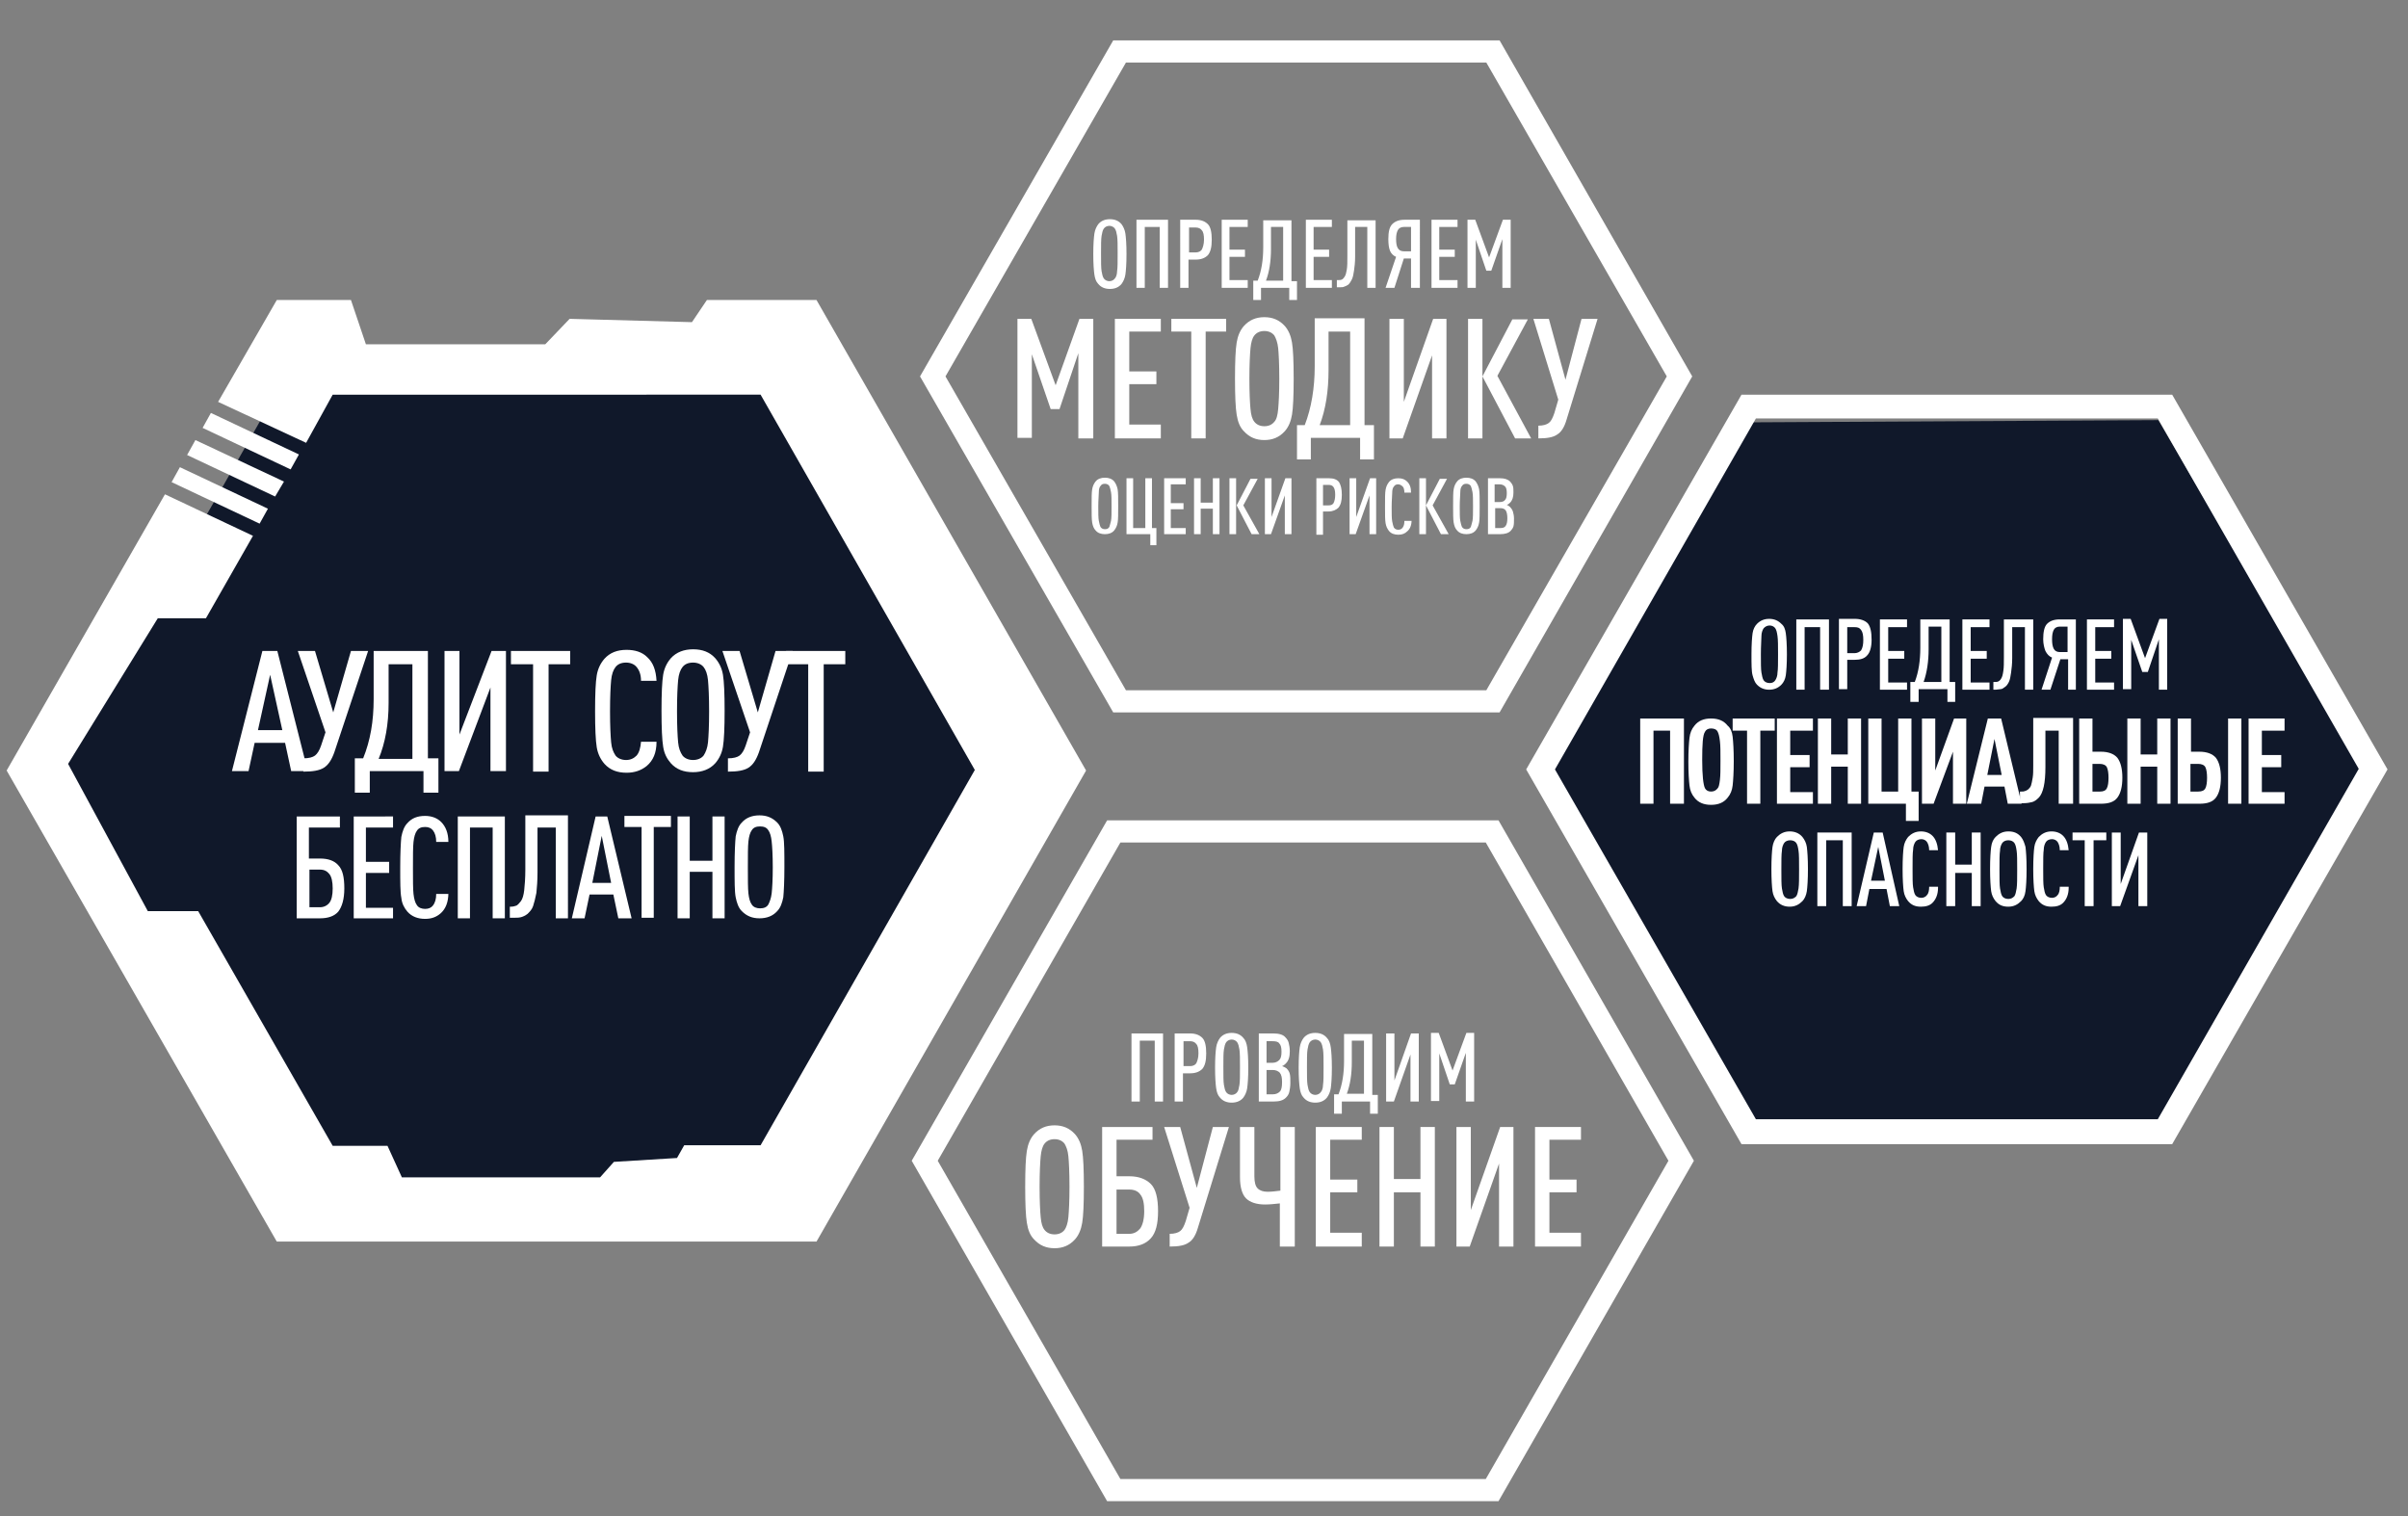 <?xml version="1.0" encoding="utf-8"?>
<!-- Generator: Adobe Illustrator 22.1.0, SVG Export Plug-In . SVG Version: 6.00 Build 0)  -->
<svg version="1.1" id="Слой_1" xmlns="http://www.w3.org/2000/svg" xmlns:xlink="http://www.w3.org/1999/xlink" x="0px" y="0px"
	 viewBox="0 0 435 273.9" style="enable-background:new 0 0 435 273.9;" xml:space="preserve">
<rect x="0" y="0" width="435" height="273.9" fill="#808080" stroke="none"/>
<style type="text/css">
	.st0{fill:#10182A;}
	.st1{fill:#FFFFFF;}
</style>
<polygon class="st0" points="390.6,204.2 316.5,204.6 279.1,140.6 315.8,76.3 389.9,75.9 427.3,139.9 "/>
<polygon class="st0" points="141.5,215.9 54.1,216.3 10,140.9 53.3,65 140.7,64.6 184.7,140 "/>
<path id="Фигура_3_1_" class="st1" d="M147.5,224.3H50L1.2,139.2l28.6-49.9l15.9,7.5l-8.5,14.9h-8.7l-16.2,26.3l14.4,26.6h9.1
	L60.1,207H70l2.6,5.7h35.8l2.5-2.8l11.4-0.7l1.3-2.3h13.8l38.7-67.8l-38.7-67.8H60.1L55.3,80l-15.9-7.4L50,54.2h13.4l2.7,8h32.4
	l4.4-4.6l22.1,0.6l2.7-4h19.8l48.7,85L147.5,224.3z M52.5,84.8l-15.9-7.5l1.5-2.7L54,82.1L52.5,84.8z M49.7,89.7l-15.9-7.5l1.5-2.7
	L51.3,87L49.7,89.7z M46.9,94.6l-15.9-7.5l1.5-2.7l15.9,7.5L46.9,94.6z"/>
<path id="Фигура_4_7_" class="st1" d="M270.9,128.7h-69.8L166.2,68l34.9-60.7h69.8L305.7,68L270.9,128.7z M203.4,124.7h65.1
	L301.1,68l-32.6-56.7h-65.1L170.8,68L203.4,124.7z"/>
<path id="Фигура_4_5_" class="st1" d="M392.4,206.7h-77.8L275.7,139l38.9-67.7h77.8l38.9,67.7L392.4,206.7z M317.2,202.2h72.6
	l36.3-63.3l-36.3-63.3h-72.6L280.9,139L317.2,202.2z"/>
<g>
	<path class="st1" d="M304.1,145.2h-2.4V132h-3v13.2h-2.4v-15.4h7.9V145.2z"/>
	<path class="st1" d="M313,133.1c0.1,0.9,0.2,2.4,0.2,4.4s-0.1,3.5-0.2,4.4s-0.4,1.6-0.9,2.2c-0.7,0.9-1.7,1.3-3,1.3s-2.3-0.4-3-1.3
		c-0.5-0.6-0.8-1.3-0.9-2.2c-0.1-0.9-0.2-2.3-0.2-4.3s0.1-3.4,0.2-4.3c0.1-0.9,0.4-1.6,0.9-2.2c0.7-0.9,1.7-1.3,3-1.3s2.3,0.4,3,1.3
		C312.6,131.5,312.9,132.2,313,133.1z M310.7,140.9c0.1-0.8,0.1-1.9,0.1-3.5s0-2.7-0.1-3.5c-0.1-0.8-0.2-1.3-0.4-1.7
		c-0.2-0.4-0.6-0.6-1.2-0.6c-0.5,0-0.9,0.2-1.1,0.6c-0.4,0.6-0.5,2.3-0.5,5.1c0,2.8,0.2,4.5,0.5,5.1c0.2,0.4,0.6,0.6,1.1,0.6
		c0.5,0,0.9-0.2,1.2-0.6C310.5,142.2,310.6,141.7,310.7,140.9z"/>
	<path class="st1" d="M320.6,132H318v13.2h-2.4V132H313v-2.2h7.6V132z"/>
	<path class="st1" d="M327.5,145.2h-6.5v-15.4h6.5v2.2h-4.1v4.4h3.5v2.2h-3.5v4.5h4.1V145.2z"/>
	<path class="st1" d="M336.2,145.2h-2.4v-6.7h-3v6.7h-2.4v-15.4h2.4v6.5h3v-6.5h2.4V145.2z"/>
	<path class="st1" d="M346.6,148.3h-2.3v-3.1h-6.8v-15.4h2.4V143h3v-13.2h2.4V143h1.3V148.3z"/>
	<path class="st1" d="M349.3,145.2h-2.1v-15.4h2.4v9.4l3.4-9.4h2.2v15.4h-2.4v-9.4L349.3,145.2z"/>
	<path class="st1" d="M365.2,145.2h-2.5l-0.6-3.1h-3.6l-0.6,3.1h-2.6l3.8-15.4h2.4L365.2,145.2z M361.6,140l-1.3-6.5L359,140H361.6z
		"/>
	<path class="st1" d="M374.3,145.2h-2.4V132h-2.4v6.6c0,1.4-0.1,2.6-0.3,3.5c-0.2,0.9-0.5,1.6-0.9,2s-0.8,0.7-1.2,0.8
		c-0.4,0.1-0.9,0.2-1.5,0.2h-0.7V143h0.2c0.3,0,0.5,0,0.7-0.1c0.2,0,0.4-0.2,0.6-0.3c0.2-0.2,0.4-0.4,0.5-0.7
		c0.1-0.3,0.2-0.8,0.3-1.4c0.1-0.6,0.1-1.3,0.1-2.2v-8.6h7.2V145.2z"/>
	<path class="st1" d="M383.4,140.5c0,1.6-0.3,2.8-0.9,3.6c-0.6,0.8-1.6,1.1-3,1.1h-3.9v-15.4h2.4v6h1.5c1.4,0,2.4,0.4,3,1.1
		C383.1,137.7,383.4,138.9,383.4,140.5z M380.6,142.4c0.2-0.4,0.3-1,0.3-1.9c0-0.8-0.1-1.5-0.3-1.9c-0.2-0.4-0.7-0.6-1.3-0.6H378v5
		h1.4C380,143,380.4,142.8,380.6,142.4z"/>
	<path class="st1" d="M392.1,145.2h-2.4v-6.7h-3v6.7h-2.4v-15.4h2.4v6.5h3v-6.5h2.4V145.2z"/>
	<path class="st1" d="M401.2,140.5c0,1.6-0.3,2.8-0.9,3.6c-0.6,0.8-1.6,1.1-3,1.1h-3.9v-15.4h2.4v6h1.5c1.4,0,2.4,0.4,3,1.1
		C400.9,137.7,401.2,138.9,401.2,140.5z M398.4,142.4c0.2-0.4,0.3-1,0.3-1.9c0-0.8-0.1-1.5-0.3-1.9s-0.7-0.6-1.3-0.6h-1.4v5h1.4
		C397.8,143,398.2,142.8,398.4,142.4z M404.9,145.2h-2.4v-15.4h2.4V145.2z"/>
	<path class="st1" d="M412.7,145.2h-6.5v-15.4h6.5v2.2h-4.1v4.4h3.5v2.2h-3.5v4.5h4.1V145.2z"/>
</g>
<g>
	<path class="st1" d="M203.3,42.2c0.1,0.7,0.2,1.9,0.2,3.7c0,1.8-0.1,3-0.2,3.7s-0.4,1.3-0.7,1.7c-0.5,0.6-1.2,0.9-2.1,0.9
		s-1.6-0.3-2.1-0.9c-0.4-0.4-0.6-1-0.7-1.7c-0.1-0.7-0.2-1.9-0.2-3.7c0-1.8,0.1-3,0.2-3.7c0.1-0.7,0.4-1.3,0.7-1.7
		c0.5-0.6,1.2-0.9,2.1-0.9s1.6,0.3,2.1,0.9C202.9,40.9,203.2,41.5,203.3,42.2z M201.8,49c0.1-0.6,0.1-1.7,0.1-3.2
		c0-1.5,0-2.5-0.1-3.2c-0.1-0.6-0.2-1-0.4-1.3c-0.2-0.3-0.6-0.5-1-0.5c-0.4,0-0.8,0.2-1,0.5c-0.2,0.3-0.3,0.7-0.4,1.3
		c-0.1,0.6-0.1,1.7-0.1,3.2c0,1.5,0,2.6,0.1,3.2c0.1,0.6,0.2,1,0.4,1.3c0.2,0.3,0.6,0.5,1,0.5c0.4,0,0.8-0.2,1-0.5
		C201.6,50.1,201.8,49.6,201.8,49z"/>
	<path class="st1" d="M211,52h-1.5V41h-2.7v11h-1.5V39.7h5.7V52z"/>
	<path class="st1" d="M218.9,43.3c0,1.3-0.2,2.2-0.7,2.8c-0.5,0.5-1.2,0.8-2.2,0.8h-1.3V52h-1.5V39.7h2.8c1,0,1.7,0.3,2.2,0.8
		S218.9,42,218.9,43.3z M217.5,43.3c0-0.8-0.1-1.4-0.4-1.7c-0.2-0.3-0.6-0.5-1.1-0.5h-1.2v4.5h1.2c0.5,0,0.9-0.2,1.1-0.5
		C217.3,44.7,217.5,44.1,217.5,43.3z"/>
	<path class="st1" d="M225.4,52h-4.7V39.7h4.7V41h-3.3v4.1h2.8v1.3h-2.8v4.2h3.3V52z"/>
	<path class="st1" d="M234.3,54.2h-1.4V52h-5.1v2.2h-1.4v-3.5h0.8c0.7-1.8,1-3.8,1-6v-4.9h5.1v11h1V54.2z M231.8,50.7V41h-2.2V45
		c0,2.2-0.3,4.1-0.9,5.7H231.8z"/>
	<path class="st1" d="M240.6,52h-4.7V39.7h4.7V41h-3.3v4.1h2.8v1.3h-2.8v4.2h3.3V52z"/>
	<path class="st1" d="M248.5,52H247V41h-2.2v5.4c0,1-0.1,1.8-0.2,2.5s-0.2,1.2-0.4,1.6c-0.2,0.4-0.4,0.7-0.6,0.9
		c-0.3,0.2-0.5,0.3-0.8,0.4c-0.2,0.1-0.5,0.1-0.9,0.1h-0.4v-1.3h0.2c0.3,0,0.5,0,0.7-0.1s0.3-0.2,0.5-0.5c0.2-0.3,0.3-0.7,0.4-1.3
		c0.1-0.6,0.1-1.4,0.1-2.4v-6.5h5.1V52z"/>
	<path class="st1" d="M256.4,52h-1.5v-5.3h-1.3l-1.7,5.3h-1.6l1.9-5.6c-0.5-0.2-0.9-0.6-1.1-1.1s-0.3-1.2-0.3-2.1
		c0-1.3,0.2-2.2,0.7-2.7c0.5-0.5,1.2-0.8,2.2-0.8h2.8V52z M254.9,45.4V41h-1.3c-0.5,0-0.9,0.2-1.1,0.6c-0.2,0.4-0.3,0.9-0.3,1.6
		c0,0.7,0.1,1.3,0.3,1.6c0.2,0.4,0.6,0.6,1.1,0.6H254.9z"/>
	<path class="st1" d="M263.3,52h-4.7V39.7h4.7V41h-3.3v4.1h2.8v1.3h-2.8v4.2h3.3V52z"/>
	<path class="st1" d="M272.9,52h-1.5v-8.8l-2,5.7h-0.9l-1.9-5.6V52h-1.5V39.7h1.4l2.5,6.8l2.5-6.8h1.4V52z"/>
</g>
<g>
	<path class="st1" d="M201.9,88.4c0.1,0.6,0.1,1.6,0.1,3s0,2.5-0.1,3c-0.1,0.6-0.3,1-0.6,1.4c-0.4,0.5-1,0.7-1.7,0.7
		s-1.3-0.2-1.7-0.7c-0.3-0.3-0.5-0.8-0.6-1.4c-0.1-0.6-0.1-1.6-0.1-3s0-2.5,0.1-3c0.1-0.6,0.3-1,0.6-1.4c0.4-0.5,1-0.7,1.7-0.7
		s1.3,0.2,1.7,0.7C201.6,87.4,201.8,87.9,201.9,88.4z M200.7,94.1c0.1-0.5,0.1-1.4,0.1-2.6c0-1.2,0-2.1-0.1-2.6
		c-0.1-0.5-0.2-0.9-0.3-1.1c-0.2-0.3-0.5-0.4-0.8-0.4c-0.4,0-0.6,0.1-0.8,0.4c-0.2,0.2-0.3,0.6-0.3,1.1s-0.1,1.4-0.1,2.6
		c0,1.2,0,2.1,0.1,2.6c0.1,0.5,0.2,0.9,0.3,1.1c0.2,0.3,0.5,0.4,0.8,0.4c0.4,0,0.6-0.1,0.8-0.4C200.5,94.9,200.6,94.5,200.7,94.1z"
		/>
	<path class="st1" d="M209,98.5h-1.2v-2h-4.3V86.4h1.2v9h2.2v-9h1.2v9h0.8V98.5z"/>
	<path class="st1" d="M214.2,96.5h-3.9V86.4h3.9v1.1h-2.7v3.4h2.3V92h-2.3v3.4h2.7V96.5z"/>
	<path class="st1" d="M220.3,96.5h-1.2v-4.6h-2.2v4.6h-1.2V86.4h1.2v4.4h2.2v-4.4h1.2V96.5z"/>
	<path class="st1" d="M223.3,96.5h-1.2V86.4h1.2V96.5z M227.5,96.5h-1.4l-2.7-5.2l2.5-4.8h1.3l-2.6,4.8L227.5,96.5z"/>
	<path class="st1" d="M233.3,96.5h-1.2v-7l-2.5,7h-1.1V86.4h1.2v7l2.5-7h1.1V96.5z"/>
	<path class="st1" d="M242.4,89.4c0,1.1-0.2,1.8-0.6,2.3c-0.4,0.4-1,0.7-1.8,0.7h-1v4.2h-1.2V86.4h2.3c0.8,0,1.4,0.2,1.8,0.7
		C242.2,87.6,242.4,88.3,242.4,89.4z M241.2,89.4c0-0.7-0.1-1.1-0.3-1.4c-0.2-0.3-0.5-0.4-0.9-0.4h-1v3.7h1c0.4,0,0.7-0.1,0.9-0.4
		C241.1,90.5,241.2,90,241.2,89.4z"/>
	<path class="st1" d="M248.6,96.5h-1.2v-7l-2.5,7h-1.1V86.4h1.2v7l2.5-7h1.1V96.5z"/>
	<path class="st1" d="M255,94c0,0.9-0.3,1.6-0.8,2c-0.4,0.4-0.9,0.6-1.6,0.6c-0.7,0-1.3-0.2-1.7-0.7c-0.3-0.4-0.5-0.8-0.6-1.4
		c-0.1-0.6-0.1-1.6-0.1-3s0-2.5,0.1-3c0.1-0.6,0.3-1,0.6-1.4c0.4-0.5,1-0.7,1.7-0.7c0.7,0,1.2,0.2,1.6,0.6c0.5,0.5,0.7,1.1,0.7,2
		h-1.2c0-0.5-0.1-0.9-0.3-1.1c-0.2-0.2-0.5-0.4-0.8-0.4c-0.4,0-0.6,0.1-0.8,0.4c-0.2,0.2-0.3,0.6-0.3,1.1s-0.1,1.4-0.1,2.6
		c0,1.2,0,2.1,0.1,2.6c0.1,0.5,0.2,0.9,0.3,1.1c0.2,0.3,0.5,0.4,0.8,0.4c0.3,0,0.6-0.1,0.8-0.4c0.2-0.3,0.3-0.6,0.3-1.2H255z"/>
	<path class="st1" d="M257.6,96.5h-1.2V86.4h1.2V96.5z M261.7,96.5h-1.4l-2.7-5.2l2.5-4.8h1.3l-2.6,4.8L261.7,96.5z"/>
	<path class="st1" d="M267.2,88.4c0.1,0.6,0.1,1.6,0.1,3s0,2.5-0.1,3c-0.1,0.6-0.3,1-0.6,1.4c-0.4,0.5-1,0.7-1.7,0.7
		c-0.7,0-1.3-0.2-1.7-0.7c-0.3-0.3-0.5-0.8-0.6-1.4c-0.1-0.6-0.1-1.6-0.1-3s0-2.5,0.1-3c0.1-0.6,0.3-1,0.6-1.4
		c0.4-0.5,1-0.7,1.7-0.7c0.7,0,1.3,0.2,1.7,0.7C266.9,87.4,267.1,87.9,267.2,88.4z M266,94.1c0.1-0.5,0.1-1.4,0.1-2.6
		c0-1.2,0-2.1-0.1-2.6c-0.1-0.5-0.2-0.9-0.3-1.1c-0.2-0.3-0.5-0.4-0.8-0.4c-0.4,0-0.6,0.1-0.8,0.4c-0.2,0.2-0.3,0.6-0.3,1.1
		s-0.1,1.4-0.1,2.6c0,1.2,0,2.1,0.1,2.6c0.1,0.5,0.2,0.9,0.3,1.1c0.2,0.3,0.5,0.4,0.8,0.4c0.4,0,0.6-0.1,0.8-0.4
		C265.8,94.9,265.9,94.5,266,94.1z"/>
	<path class="st1" d="M273.5,93.7c0,0.6,0,1-0.1,1.4c-0.1,0.3-0.3,0.6-0.5,0.8c-0.4,0.4-1,0.6-1.9,0.6h-2.2V86.4h2.2
		c0.8,0,1.4,0.2,1.8,0.6c0.2,0.2,0.4,0.5,0.5,0.8c0.1,0.3,0.1,0.7,0.1,1.2c0,0.8-0.2,1.4-0.6,1.8c-0.2,0.2-0.3,0.3-0.6,0.4
		c0.2,0.1,0.4,0.2,0.6,0.4c0.2,0.2,0.4,0.5,0.5,0.8S273.5,93.2,273.5,93.7z M272.2,89.1c0-0.6-0.1-1-0.3-1.2c-0.2-0.2-0.5-0.4-1-0.4
		h-0.9v3.2h0.9c0.4,0,0.8-0.1,1-0.4C272.1,90.1,272.2,89.7,272.2,89.1z M272.3,93.6c0-0.6-0.1-1.1-0.3-1.4c-0.2-0.3-0.6-0.4-1-0.4
		h-0.9v3.6h0.9c0.5,0,0.8-0.1,1-0.4S272.3,94.3,272.3,93.6z"/>
</g>
<g>
	<path class="st1" d="M197.4,79.2h-2.6V63.8l-3.4,10.1h-1.6l-3.4-9.9v15.1h-2.6V57.6h2.5l4.4,12l4.3-12h2.5V79.2z"/>
	<path class="st1" d="M209.7,79.2h-8.3V57.6h8.3v2.3h-5.7v7.2h4.9v2.3h-4.9v7.3h5.7V79.2z"/>
	<path class="st1" d="M221.4,59.9h-3.6v19.3h-2.6V59.9h-3.6v-2.3h9.9V59.9z"/>
	<path class="st1" d="M233.4,61.9c0.2,1.2,0.3,3.4,0.3,6.5s-0.1,5.3-0.3,6.5c-0.2,1.2-0.6,2.2-1.3,3c-1,1.1-2.2,1.6-3.7,1.6
		c-1.5,0-2.7-0.5-3.7-1.6c-0.7-0.7-1.1-1.7-1.3-3c-0.2-1.2-0.3-3.4-0.3-6.5s0.1-5.3,0.3-6.5c0.2-1.2,0.6-2.2,1.3-3
		c1-1.1,2.2-1.6,3.7-1.6c1.5,0,2.7,0.5,3.7,1.6C232.8,59.7,233.2,60.7,233.4,61.9z M230.9,73.9c0.1-1.1,0.2-2.9,0.2-5.5
		s-0.1-4.5-0.2-5.5s-0.4-1.8-0.7-2.3c-0.4-0.5-1-0.8-1.8-0.8c-0.8,0-1.4,0.3-1.8,0.8c-0.4,0.5-0.6,1.3-0.7,2.3
		c-0.1,1.1-0.2,2.9-0.2,5.5s0.1,4.5,0.2,5.5c0.1,1.1,0.3,1.8,0.7,2.3c0.4,0.5,1,0.8,1.8,0.8c0.8,0,1.4-0.3,1.8-0.8
		C230.6,75.8,230.8,75,230.9,73.9z"/>
	<path class="st1" d="M248.2,83h-2.5v-3.9h-8.9V83h-2.5v-6.2h1.4c1.2-3.1,1.8-6.7,1.8-10.6v-8.7h9v19.3h1.7V83z M243.9,76.9V59.9
		H240v6.9c0,3.8-0.5,7.1-1.6,10H243.9z"/>
	<path class="st1" d="M261.3,79.2h-2.6v-15l-5.3,15H251V57.6h2.6v15l5.3-15h2.4V79.2z"/>
	<path class="st1" d="M267.8,79.2h-2.6V57.6h2.6V79.2z M276.6,79.2h-2.9l-5.9-11.2l5.4-10.3h2.8l-5.5,10.2L276.6,79.2z"/>
	<path class="st1" d="M288.6,57.6L283,75.8c-0.4,1.4-1,2.3-1.7,2.7c-0.7,0.5-1.8,0.7-3.4,0.7v-2.3c0.9,0,1.5-0.2,1.9-0.5
		c0.4-0.3,0.7-0.9,1-1.8l0.7-2.4L277,57.6h2.8l3,11l2.9-11H288.6z"/>
</g>
<g>
	<path class="st1" d="M326.4,153c0.1,0.8,0.2,2.1,0.2,4c0,1.9-0.1,3.3-0.2,4s-0.4,1.4-0.8,1.8c-0.6,0.6-1.3,1-2.3,1
		c-0.9,0-1.7-0.3-2.3-1c-0.4-0.5-0.7-1.1-0.8-1.8s-0.2-2.1-0.2-4c0-1.9,0.1-3.3,0.2-4s0.4-1.4,0.8-1.8c0.6-0.6,1.3-1,2.3-1
		c0.9,0,1.7,0.3,2.3,1C326,151.7,326.3,152.3,326.4,153z M324.9,160.5c0.1-0.7,0.1-1.8,0.1-3.4c0-1.6,0-2.8-0.1-3.4
		c-0.1-0.7-0.2-1.1-0.4-1.4c-0.2-0.3-0.6-0.5-1.1-0.5c-0.5,0-0.9,0.2-1.1,0.5c-0.2,0.3-0.4,0.8-0.4,1.4c-0.1,0.6-0.1,1.8-0.1,3.4
		c0,1.6,0,2.8,0.1,3.4c0.1,0.6,0.2,1.1,0.4,1.4c0.2,0.3,0.6,0.5,1.1,0.5c0.5,0,0.8-0.2,1.1-0.5C324.7,161.6,324.8,161.1,324.9,160.5
		z"/>
	<path class="st1" d="M334.5,163.7h-1.6v-11.9h-3v11.9h-1.6v-13.3h6.2V163.7z"/>
	<path class="st1" d="M343.1,163.7h-1.7l-0.6-3.1h-3.1l-0.6,3.1h-1.7l3.1-13.3h1.6L343.1,163.7z M340.5,159.1l-1.2-6.1l-1.3,6.1
		H340.5z"/>
	<path class="st1" d="M350.1,160.4c0,1.2-0.4,2.1-1,2.7c-0.5,0.5-1.2,0.7-2.1,0.7c-1,0-1.7-0.3-2.3-1c-0.4-0.5-0.7-1.1-0.8-1.8
		c-0.1-0.7-0.2-2.1-0.2-4c0-1.9,0.1-3.3,0.2-4c0.1-0.7,0.4-1.3,0.8-1.8c0.6-0.6,1.3-1,2.3-1c0.9,0,1.6,0.3,2.1,0.8
		c0.6,0.6,0.9,1.5,1,2.6h-1.6c0-0.7-0.2-1.2-0.4-1.5c-0.2-0.3-0.6-0.5-1-0.5c-0.5,0-0.9,0.2-1.1,0.5c-0.2,0.3-0.4,0.8-0.4,1.4
		c-0.1,0.6-0.1,1.8-0.1,3.4c0,1.6,0,2.8,0.1,3.4c0.1,0.6,0.2,1.1,0.4,1.4c0.2,0.3,0.6,0.5,1.1,0.5c0.4,0,0.8-0.2,1-0.5
		c0.3-0.3,0.4-0.9,0.4-1.5H350.1z"/>
	<path class="st1" d="M357.8,163.7h-1.6v-6h-3v6h-1.6v-13.3h1.6v5.8h3v-5.8h1.6V163.7z"/>
	<path class="st1" d="M365.9,153c0.1,0.8,0.2,2.1,0.2,4c0,1.9-0.1,3.3-0.2,4c-0.1,0.8-0.4,1.4-0.8,1.8c-0.6,0.6-1.3,1-2.3,1
		s-1.7-0.3-2.3-1c-0.4-0.5-0.7-1.1-0.8-1.8c-0.1-0.8-0.2-2.1-0.2-4c0-1.9,0.1-3.3,0.2-4c0.1-0.8,0.4-1.4,0.8-1.8
		c0.6-0.6,1.3-1,2.3-1s1.7,0.3,2.3,1C365.5,151.7,365.7,152.3,365.9,153z M364.3,160.5c0.1-0.7,0.1-1.8,0.1-3.4c0-1.6,0-2.8-0.1-3.4
		c-0.1-0.7-0.2-1.1-0.4-1.4c-0.2-0.3-0.6-0.5-1.1-0.5c-0.5,0-0.9,0.2-1.1,0.5c-0.2,0.3-0.4,0.8-0.4,1.4c-0.1,0.6-0.1,1.8-0.1,3.4
		c0,1.6,0,2.8,0.1,3.4c0.1,0.6,0.2,1.1,0.4,1.4c0.2,0.3,0.6,0.5,1.1,0.5c0.5,0,0.8-0.2,1.1-0.5C364.1,161.6,364.2,161.1,364.3,160.5
		z"/>
	<path class="st1" d="M373.7,160.4c0,1.2-0.4,2.1-1,2.7c-0.5,0.5-1.2,0.7-2.1,0.7c-1,0-1.7-0.3-2.3-1c-0.4-0.5-0.7-1.1-0.8-1.8
		c-0.1-0.7-0.2-2.1-0.2-4c0-1.9,0.1-3.3,0.2-4c0.1-0.7,0.4-1.3,0.8-1.8c0.6-0.6,1.3-1,2.3-1c0.9,0,1.6,0.3,2.1,0.8
		c0.6,0.6,0.9,1.5,1,2.6h-1.6c0-0.7-0.2-1.2-0.4-1.5c-0.2-0.3-0.6-0.5-1-0.5c-0.5,0-0.9,0.2-1.1,0.5c-0.2,0.3-0.4,0.8-0.4,1.4
		c-0.1,0.6-0.1,1.8-0.1,3.4c0,1.6,0,2.8,0.1,3.4c0.1,0.6,0.2,1.1,0.4,1.4c0.2,0.3,0.6,0.5,1.1,0.5c0.4,0,0.8-0.2,1-0.5
		c0.3-0.3,0.4-0.9,0.4-1.5H373.7z"/>
	<path class="st1" d="M380.4,151.8h-2.2v11.9h-1.6v-11.9h-2.2v-1.4h6.1V151.8z"/>
	<path class="st1" d="M387.9,163.7h-1.6v-9.2l-3.3,9.2h-1.5v-13.3h1.6v9.3l3.3-9.3h1.5V163.7z"/>
</g>
<g>
	<path class="st1" d="M322.6,114.4c0.1,0.7,0.2,2,0.2,3.8c0,1.8-0.1,3.1-0.2,3.8s-0.4,1.3-0.8,1.7c-0.6,0.6-1.3,0.9-2.2,0.9
		c-0.9,0-1.6-0.3-2.2-0.9c-0.4-0.4-0.6-1-0.8-1.7s-0.2-2-0.2-3.8c0-1.8,0.1-3.1,0.2-3.8s0.4-1.3,0.8-1.7c0.6-0.6,1.3-0.9,2.2-0.9
		c0.9,0,1.6,0.3,2.2,0.9C322.3,113.1,322.5,113.7,322.6,114.4z M321.1,121.5c0.1-0.6,0.1-1.7,0.1-3.3c0-1.5,0-2.6-0.1-3.3
		s-0.2-1.1-0.4-1.4c-0.2-0.3-0.6-0.5-1-0.5c-0.5,0-0.8,0.2-1.1,0.5c-0.2,0.3-0.4,0.8-0.4,1.4s-0.1,1.7-0.1,3.3c0,1.6,0,2.7,0.1,3.3
		s0.2,1.1,0.4,1.4c0.2,0.3,0.6,0.5,1.1,0.5c0.5,0,0.8-0.2,1-0.5C320.9,122.6,321.1,122.1,321.1,121.5z"/>
	<path class="st1" d="M330.3,124.6h-1.5v-11.3H326v11.3h-1.5v-12.7h5.9V124.6z"/>
	<path class="st1" d="M338.1,115.6c0,1.3-0.3,2.3-0.8,2.8c-0.5,0.6-1.3,0.8-2.3,0.8h-1.3v5.3h-1.5v-12.7h2.9c1,0,1.8,0.3,2.3,0.8
		C337.9,113.2,338.1,114.2,338.1,115.6z M336.6,115.6c0-0.8-0.1-1.4-0.4-1.8s-0.6-0.5-1.2-0.5h-1.3v4.7h1.3c0.5,0,0.9-0.2,1.2-0.5
		C336.5,117,336.6,116.4,336.6,115.6z"/>
	<path class="st1" d="M344.5,124.6h-4.9v-12.7h4.9v1.4h-3.4v4.3h2.9v1.4h-2.9v4.3h3.4V124.6z"/>
	<path class="st1" d="M353.3,126.8h-1.5v-2.3h-5.2v2.3h-1.5v-3.6h0.8c0.7-1.8,1-3.9,1-6.2v-5.1h5.3v11.3h1V126.8z M350.7,123.2v-10
		h-2.3v4.1c0,2.2-0.3,4.2-0.9,5.9H350.7z"/>
	<path class="st1" d="M359.4,124.6h-4.9v-12.7h4.9v1.4h-3.4v4.3h2.9v1.4h-2.9v4.3h3.4V124.6z"/>
	<path class="st1" d="M367.3,124.6h-1.5v-11.3h-2.3v5.6c0,1-0.1,1.9-0.2,2.6c-0.1,0.7-0.2,1.3-0.4,1.7c-0.2,0.4-0.4,0.7-0.7,0.9
		c-0.3,0.2-0.5,0.4-0.8,0.4s-0.6,0.1-0.9,0.1h-0.4v-1.4h0.2c0.3,0,0.5,0,0.7-0.1s0.4-0.3,0.5-0.5c0.2-0.3,0.3-0.7,0.4-1.4
		c0.1-0.6,0.1-1.5,0.1-2.5v-6.8h5.3V124.6z"/>
	<path class="st1" d="M375.1,124.6h-1.5v-5.5h-1.4l-1.8,5.5h-1.6l1.9-5.8c-0.5-0.2-0.9-0.6-1.2-1.2c-0.2-0.5-0.4-1.3-0.4-2.1
		c0-1.3,0.2-2.3,0.7-2.8s1.2-0.8,2.3-0.8h2.9V124.6z M373.5,117.7v-4.5h-1.4c-0.5,0-0.9,0.2-1.1,0.6c-0.2,0.4-0.3,0.9-0.3,1.7
		c0,0.8,0.1,1.3,0.3,1.7c0.2,0.4,0.6,0.6,1.1,0.6H373.5z"/>
	<path class="st1" d="M381.9,124.6H377v-12.7h4.9v1.4h-3.4v4.3h2.9v1.4h-2.9v4.3h3.4V124.6z"/>
	<path class="st1" d="M391.5,124.6h-1.5v-9.1l-2,5.9H387l-2-5.8v8.9h-1.5v-12.7h1.4l2.6,7.1l2.6-7.1h1.4V124.6z"/>
</g>
<g>
	<path class="st1" d="M55.6,139.3h-3l-1.1-5.1H46l-1.1,5.1h-3l5.5-21.7h2.7L55.6,139.3z M51,131.9l-2.2-10l-2.2,10H51z"/>
	<path class="st1" d="M66.5,117.6l-6.1,18.3c-0.5,1.4-1.1,2.3-1.9,2.8s-2,0.7-3.7,0.7V137c1,0,1.7-0.2,2.1-0.5
		c0.4-0.3,0.8-0.9,1.1-1.8l0.8-2.4l-5-14.7h3.1l3.3,11.1l3.2-11.1H66.5z"/>
	<path class="st1" d="M79.2,143.2h-2.7v-3.9h-9.7v3.9h-2.7V137h1.5c1.3-3.2,1.9-6.7,1.9-10.7v-8.7h9.8V137h1.9V143.2z M74.5,137v-17
		h-4.3v7c0,3.8-0.6,7.2-1.8,10.1H74.5z"/>
	<path class="st1" d="M91.4,139.3h-2.8v-15.1l-5.7,15.1h-2.6v-21.7H83v15.1l5.8-15.1h2.6V139.3z"/>
	<path class="st1" d="M103,120h-3.9v19.4h-2.8V120h-4v-2.4H103V120z"/>
	<path class="st1" d="M118.6,134c0,2-0.6,3.4-1.8,4.4c-1,0.8-2.2,1.2-3.6,1.2c-1.7,0-3-0.5-4-1.6c-0.7-0.8-1.2-1.8-1.4-3
		s-0.3-3.4-0.3-6.5c0-3.2,0.1-5.3,0.3-6.5s0.7-2.2,1.4-3c1-1.1,2.3-1.6,4-1.6c1.5,0,2.8,0.4,3.7,1.3c1.1,1,1.6,2.4,1.7,4.3h-2.8
		c0-1.1-0.3-1.9-0.8-2.5c-0.4-0.5-1.1-0.8-1.9-0.8c-0.9,0-1.5,0.3-1.9,0.8c-0.4,0.5-0.7,1.3-0.8,2.4s-0.2,2.9-0.2,5.6
		c0,2.7,0.1,4.5,0.2,5.6c0.1,1.1,0.4,1.8,0.8,2.4c0.4,0.5,1.1,0.8,1.9,0.8c0.8,0,1.4-0.3,1.9-0.8c0.5-0.6,0.7-1.4,0.8-2.5H118.6z"/>
	<path class="st1" d="M130.6,121.9c0.2,1.2,0.3,3.4,0.3,6.5c0,3.1-0.1,5.3-0.3,6.5c-0.2,1.2-0.7,2.2-1.4,3c-1,1.1-2.4,1.6-4,1.6
		c-1.7,0-3-0.5-4-1.6c-0.7-0.8-1.2-1.7-1.4-3c-0.2-1.2-0.3-3.4-0.3-6.5c0-3.1,0.1-5.3,0.3-6.5c0.2-1.2,0.7-2.2,1.4-3
		c1-1.1,2.4-1.6,4-1.6c1.7,0,3,0.5,4,1.6C129.9,119.7,130.4,120.7,130.6,121.9z M127.9,134.1c0.1-1.1,0.2-2.9,0.2-5.6
		c0-2.6-0.1-4.5-0.2-5.6c-0.1-1.1-0.4-1.9-0.8-2.4c-0.4-0.5-1.1-0.8-1.9-0.8c-0.9,0-1.5,0.3-1.9,0.8c-0.4,0.5-0.7,1.3-0.8,2.4
		s-0.2,2.9-0.2,5.6c0,2.7,0.1,4.5,0.2,5.6c0.1,1.1,0.4,1.8,0.8,2.4c0.4,0.5,1.1,0.8,1.9,0.8c0.8,0,1.5-0.3,1.9-0.8
		C127.5,135.9,127.8,135.1,127.9,134.1z"/>
	<path class="st1" d="M143.2,117.6l-6.1,18.3c-0.5,1.4-1.1,2.3-1.9,2.8s-2,0.7-3.7,0.7V137c1,0,1.7-0.2,2.1-0.5
		c0.4-0.3,0.8-0.9,1.1-1.8l0.8-2.4l-5-14.7h3.1l3.3,11.1l3.2-11.1H143.2z"/>
	<path class="st1" d="M152.7,120h-3.9v19.4H146V120h-4v-2.4h10.7V120z"/>
</g>
<g>
	<path class="st1" d="M62.2,160.5c0,1.9-0.4,3.3-1.1,4.2c-0.7,0.8-1.8,1.2-3.3,1.2h-4.2v-18.4h7.8v2h-5.6v5.6h2
		c1.5,0,2.6,0.4,3.3,1.2C61.9,157.1,62.2,158.5,62.2,160.5z M59.5,163.1c0.4-0.5,0.6-1.4,0.6-2.6c0-1.2-0.2-2.1-0.6-2.6
		s-0.9-0.8-1.7-0.8h-1.9v6.8h1.9C58.5,163.9,59.1,163.6,59.5,163.1z"/>
	<path class="st1" d="M71,165.9h-7.1v-18.4H71v2h-4.9v6.2h4.2v2h-4.2v6.3H71V165.9z"/>
	<path class="st1" d="M81,161.3c0,1.7-0.5,2.9-1.4,3.7c-0.8,0.7-1.7,1-2.8,1c-1.3,0-2.4-0.4-3.2-1.3c-0.6-0.7-1-1.5-1.1-2.5
		c-0.2-1-0.2-2.9-0.2-5.5s0.1-4.5,0.2-5.5c0.2-1,0.5-1.9,1.1-2.5c0.8-0.9,1.8-1.3,3.2-1.3c1.2,0,2.2,0.4,2.9,1.1
		c0.8,0.8,1.3,2,1.3,3.6h-2.2c0-0.9-0.2-1.6-0.6-2.1c-0.3-0.4-0.8-0.6-1.4-0.6c-0.7,0-1.2,0.2-1.5,0.7c-0.3,0.4-0.5,1.1-0.6,2
		c-0.1,0.9-0.1,2.5-0.1,4.7s0,3.8,0.1,4.7c0.1,0.9,0.3,1.6,0.6,2c0.3,0.5,0.9,0.7,1.5,0.7c0.6,0,1.1-0.2,1.4-0.6
		c0.4-0.5,0.6-1.2,0.6-2.1H81z"/>
	<path class="st1" d="M91.2,165.9h-2.2v-16.4h-4.1v16.4h-2.2v-18.4h8.5V165.9z"/>
	<path class="st1" d="M102.6,165.9h-2.2v-16.4h-3.3v8.1c0,1.5-0.1,2.7-0.2,3.7c-0.2,1-0.4,1.8-0.6,2.4c-0.2,0.6-0.6,1-1,1.4
		c-0.4,0.3-0.8,0.5-1.2,0.6s-0.8,0.1-1.4,0.1h-0.6v-2h0.2c0.4,0,0.7-0.1,1-0.2c0.2-0.1,0.5-0.4,0.8-0.8c0.3-0.4,0.5-1.1,0.6-2
		s0.2-2.2,0.2-3.7v-9.8h7.7V165.9z"/>
	<path class="st1" d="M114.1,165.9h-2.4l-0.9-4.3h-4.3l-0.9,4.3h-2.3l4.3-18.4h2.1L114.1,165.9z M110.4,159.5l-1.7-8.5l-1.7,8.5
		H110.4z"/>
	<path class="st1" d="M121.2,149.4h-3.1v16.4h-2.2v-16.4h-3.1v-2h8.4V149.4z"/>
	<path class="st1" d="M130.9,165.9h-2.2v-8.4h-4.1v8.4h-2.2v-18.4h2.2v8h4.1v-8h2.2V165.9z"/>
	<path class="st1" d="M141.5,151.1c0.2,1,0.2,2.9,0.2,5.5s-0.1,4.5-0.2,5.5c-0.2,1-0.5,1.9-1.1,2.5c-0.8,0.9-1.9,1.3-3.2,1.3
		c-1.3,0-2.3-0.4-3.2-1.3c-0.6-0.6-0.9-1.5-1.1-2.5c-0.2-1-0.2-2.9-0.2-5.5s0.1-4.5,0.2-5.5c0.2-1,0.5-1.9,1.1-2.5
		c0.8-0.9,1.9-1.3,3.2-1.3c1.3,0,2.3,0.4,3.2,1.3C141,149.2,141.3,150.1,141.5,151.1z M139.4,161.4c0.1-0.9,0.2-2.5,0.2-4.7
		c0-2.2-0.1-3.8-0.2-4.7s-0.3-1.6-0.6-2c-0.3-0.5-0.8-0.7-1.5-0.7c-0.7,0-1.2,0.2-1.5,0.7c-0.3,0.4-0.5,1.1-0.6,2
		c-0.1,0.9-0.1,2.5-0.1,4.7s0,3.8,0.1,4.7c0.1,0.9,0.3,1.6,0.6,2c0.3,0.5,0.9,0.7,1.5,0.7c0.7,0,1.2-0.2,1.5-0.7
		C139,163,139.3,162.3,139.4,161.4z"/>
</g>
<path id="Фигура_4_8_" class="st1" d="M270.7,271.2h-70.7l-35.3-61.5l35.3-61.5h70.7l35.3,61.5L270.7,271.2z M202.4,267.2h66
	l33-57.5l-33-57.5h-66l-33,57.5L202.4,267.2z"/>
<g>
	<path class="st1" d="M210.1,199h-1.5v-11h-2.7v11h-1.5v-12.3h5.7V199z"/>
	<path class="st1" d="M217.9,190.3c0,1.3-0.2,2.2-0.7,2.8c-0.5,0.5-1.2,0.8-2.2,0.8h-1.3v5.1h-1.5v-12.3h2.8c1,0,1.7,0.3,2.2,0.8
		S217.9,189,217.9,190.3z M216.5,190.3c0-0.8-0.1-1.4-0.4-1.7c-0.2-0.3-0.6-0.5-1.1-0.5h-1.2v4.5h1.2c0.5,0,0.9-0.2,1.1-0.5
		C216.3,191.7,216.5,191.1,216.5,190.3z"/>
	<path class="st1" d="M225.3,189.2c0.1,0.7,0.2,1.9,0.2,3.7c0,1.8-0.1,3-0.2,3.7s-0.4,1.3-0.7,1.7c-0.5,0.6-1.2,0.9-2.1,0.9
		s-1.6-0.3-2.1-0.9c-0.4-0.4-0.6-1-0.7-1.7c-0.1-0.7-0.2-1.9-0.2-3.7c0-1.8,0.1-3,0.2-3.7c0.1-0.7,0.4-1.3,0.7-1.7
		c0.5-0.6,1.2-0.9,2.1-0.9s1.6,0.3,2.1,0.9C225,187.9,225.2,188.5,225.3,189.2z M223.9,196c0.1-0.6,0.1-1.7,0.1-3.2
		c0-1.5,0-2.5-0.1-3.2c-0.1-0.6-0.2-1-0.4-1.3c-0.2-0.3-0.6-0.5-1-0.5c-0.4,0-0.8,0.2-1,0.5c-0.2,0.3-0.3,0.7-0.4,1.3
		c-0.1,0.6-0.1,1.7-0.1,3.2c0,1.5,0,2.6,0.1,3.2s0.2,1,0.4,1.3c0.2,0.3,0.6,0.5,1,0.5c0.4,0,0.8-0.2,1-0.5
		C223.7,197.1,223.8,196.6,223.9,196z"/>
	<path class="st1" d="M233.1,195.6c0,0.7-0.1,1.3-0.2,1.7c-0.1,0.4-0.3,0.7-0.6,1c-0.5,0.5-1.2,0.7-2.3,0.7h-2.6v-12.3h2.6
		c1,0,1.8,0.2,2.2,0.7c0.3,0.3,0.5,0.6,0.6,1c0.1,0.4,0.2,0.9,0.2,1.5c0,1-0.2,1.7-0.7,2.2c-0.2,0.2-0.4,0.4-0.7,0.5
		c0.3,0.1,0.5,0.2,0.8,0.4c0.3,0.3,0.5,0.6,0.6,1S233.1,195,233.1,195.6z M231.5,190c0-0.7-0.1-1.2-0.4-1.5
		c-0.2-0.3-0.6-0.4-1.2-0.4h-1.1v3.9h1.1c0.5,0,0.9-0.2,1.2-0.5C231.4,191.2,231.5,190.7,231.5,190z M231.6,195.5
		c0-0.8-0.1-1.3-0.4-1.7c-0.3-0.3-0.7-0.5-1.3-0.5h-1.1v4.4h1.1c0.6,0,1-0.2,1.3-0.5C231.5,196.9,231.6,196.3,231.6,195.5z"/>
	<path class="st1" d="M240.4,189.2c0.1,0.7,0.2,1.9,0.2,3.7c0,1.8-0.1,3-0.2,3.7s-0.4,1.3-0.7,1.7c-0.5,0.6-1.2,0.9-2.1,0.9
		s-1.6-0.3-2.1-0.9c-0.4-0.4-0.6-1-0.7-1.7c-0.1-0.7-0.2-1.9-0.2-3.7c0-1.8,0.1-3,0.2-3.7c0.1-0.7,0.4-1.3,0.7-1.7
		c0.5-0.6,1.2-0.9,2.1-0.9s1.6,0.3,2.1,0.9C240.1,187.9,240.3,188.5,240.4,189.2z M239,196c0.1-0.6,0.1-1.7,0.1-3.2
		c0-1.5,0-2.5-0.1-3.2c-0.1-0.6-0.2-1-0.4-1.3c-0.2-0.3-0.6-0.5-1-0.5c-0.4,0-0.8,0.2-1,0.5c-0.2,0.3-0.3,0.7-0.4,1.3
		c-0.1,0.6-0.1,1.7-0.1,3.2c0,1.5,0,2.6,0.1,3.2s0.2,1,0.4,1.3c0.2,0.3,0.6,0.5,1,0.5c0.4,0,0.8-0.2,1-0.5
		C238.8,197.1,239,196.6,239,196z"/>
	<path class="st1" d="M248.9,201.2h-1.4V199h-5.1v2.2H241v-3.5h0.8c0.7-1.8,1-3.8,1-6v-4.9h5.1v11h1V201.2z M246.4,197.7V188h-2.2
		v3.9c0,2.2-0.3,4.1-0.9,5.7H246.4z"/>
	<path class="st1" d="M256.3,199h-1.5v-8.5l-3,8.5h-1.4v-12.3h1.5v8.5l3-8.5h1.4V199z"/>
	<path class="st1" d="M266.3,199h-1.5v-8.8l-2,5.7h-0.9l-1.9-5.6v8.6h-1.5v-12.3h1.4l2.5,6.8l2.5-6.8h1.4V199z"/>
</g>
<g>
	<path class="st1" d="M195.5,207.9c0.2,1.2,0.3,3.4,0.3,6.5s-0.1,5.3-0.3,6.5c-0.2,1.2-0.6,2.2-1.3,3c-1,1.1-2.2,1.6-3.7,1.6
		c-1.5,0-2.7-0.5-3.7-1.6c-0.7-0.7-1.1-1.7-1.3-3c-0.2-1.2-0.3-3.4-0.3-6.5s0.1-5.3,0.3-6.5c0.2-1.2,0.6-2.2,1.3-3
		c1-1.1,2.2-1.6,3.7-1.6c1.5,0,2.7,0.5,3.7,1.6C194.9,205.7,195.3,206.7,195.5,207.9z M193,219.9c0.1-1.1,0.2-2.9,0.2-5.5
		s-0.1-4.5-0.2-5.5c-0.1-1.1-0.4-1.8-0.7-2.3c-0.4-0.5-1-0.8-1.8-0.8c-0.8,0-1.4,0.3-1.8,0.8c-0.4,0.5-0.6,1.3-0.7,2.3
		c-0.1,1.1-0.2,2.9-0.2,5.5s0.1,4.5,0.2,5.5c0.1,1.1,0.3,1.8,0.7,2.3c0.4,0.5,1,0.8,1.8,0.8c0.8,0,1.4-0.3,1.8-0.8
		C192.6,221.8,192.9,221,193,219.9z"/>
	<path class="st1" d="M209.2,218.8c0,2.3-0.4,3.9-1.3,4.9c-0.9,1-2.2,1.5-3.9,1.5h-4.9v-21.6h9.1v2.3h-6.5v6.6h2.3
		c1.7,0,3,0.5,3.9,1.4S209.2,216.5,209.2,218.8z M206,221.9c0.4-0.6,0.7-1.6,0.7-3.1c0-1.4-0.2-2.4-0.7-3c-0.4-0.6-1.1-0.9-2-0.9
		h-2.3v8h2.3C204.9,222.9,205.5,222.5,206,221.9z"/>
	<path class="st1" d="M222,203.6l-5.6,18.2c-0.4,1.4-1,2.3-1.7,2.7c-0.7,0.5-1.8,0.7-3.4,0.7v-2.3c0.9,0,1.5-0.2,1.9-0.5
		c0.4-0.3,0.7-0.9,1-1.8l0.7-2.4l-4.6-14.6h2.9l3,11l2.9-11H222z"/>
	<path class="st1" d="M233.8,225.2h-2.6v-7.8c-0.9,0.1-1.8,0.2-2.7,0.2c-1.5,0-2.7-0.4-3.4-1.1c-0.7-0.7-1.1-2-1.1-3.8v-9.1h2.6v8.9
		c0,1.1,0.2,1.8,0.6,2.2c0.4,0.4,1,0.6,1.8,0.6c0.7,0,1.5-0.1,2.3-0.2v-11.5h2.6V225.2z"/>
	<path class="st1" d="M246,225.2h-8.3v-21.6h8.3v2.3h-5.7v7.2h4.9v2.3h-4.9v7.3h5.7V225.2z"/>
	<path class="st1" d="M259.2,225.2h-2.6v-9.8h-4.8v9.8h-2.6v-21.6h2.6v9.4h4.8v-9.4h2.6V225.2z"/>
	<path class="st1" d="M273.4,225.2h-2.6v-15l-5.3,15h-2.4v-21.6h2.6v15l5.3-15h2.4V225.2z"/>
	<path class="st1" d="M285.6,225.2h-8.3v-21.6h8.3v2.3h-5.7v7.2h4.9v2.3h-4.9v7.3h5.7V225.2z"/>
</g>
</svg>
